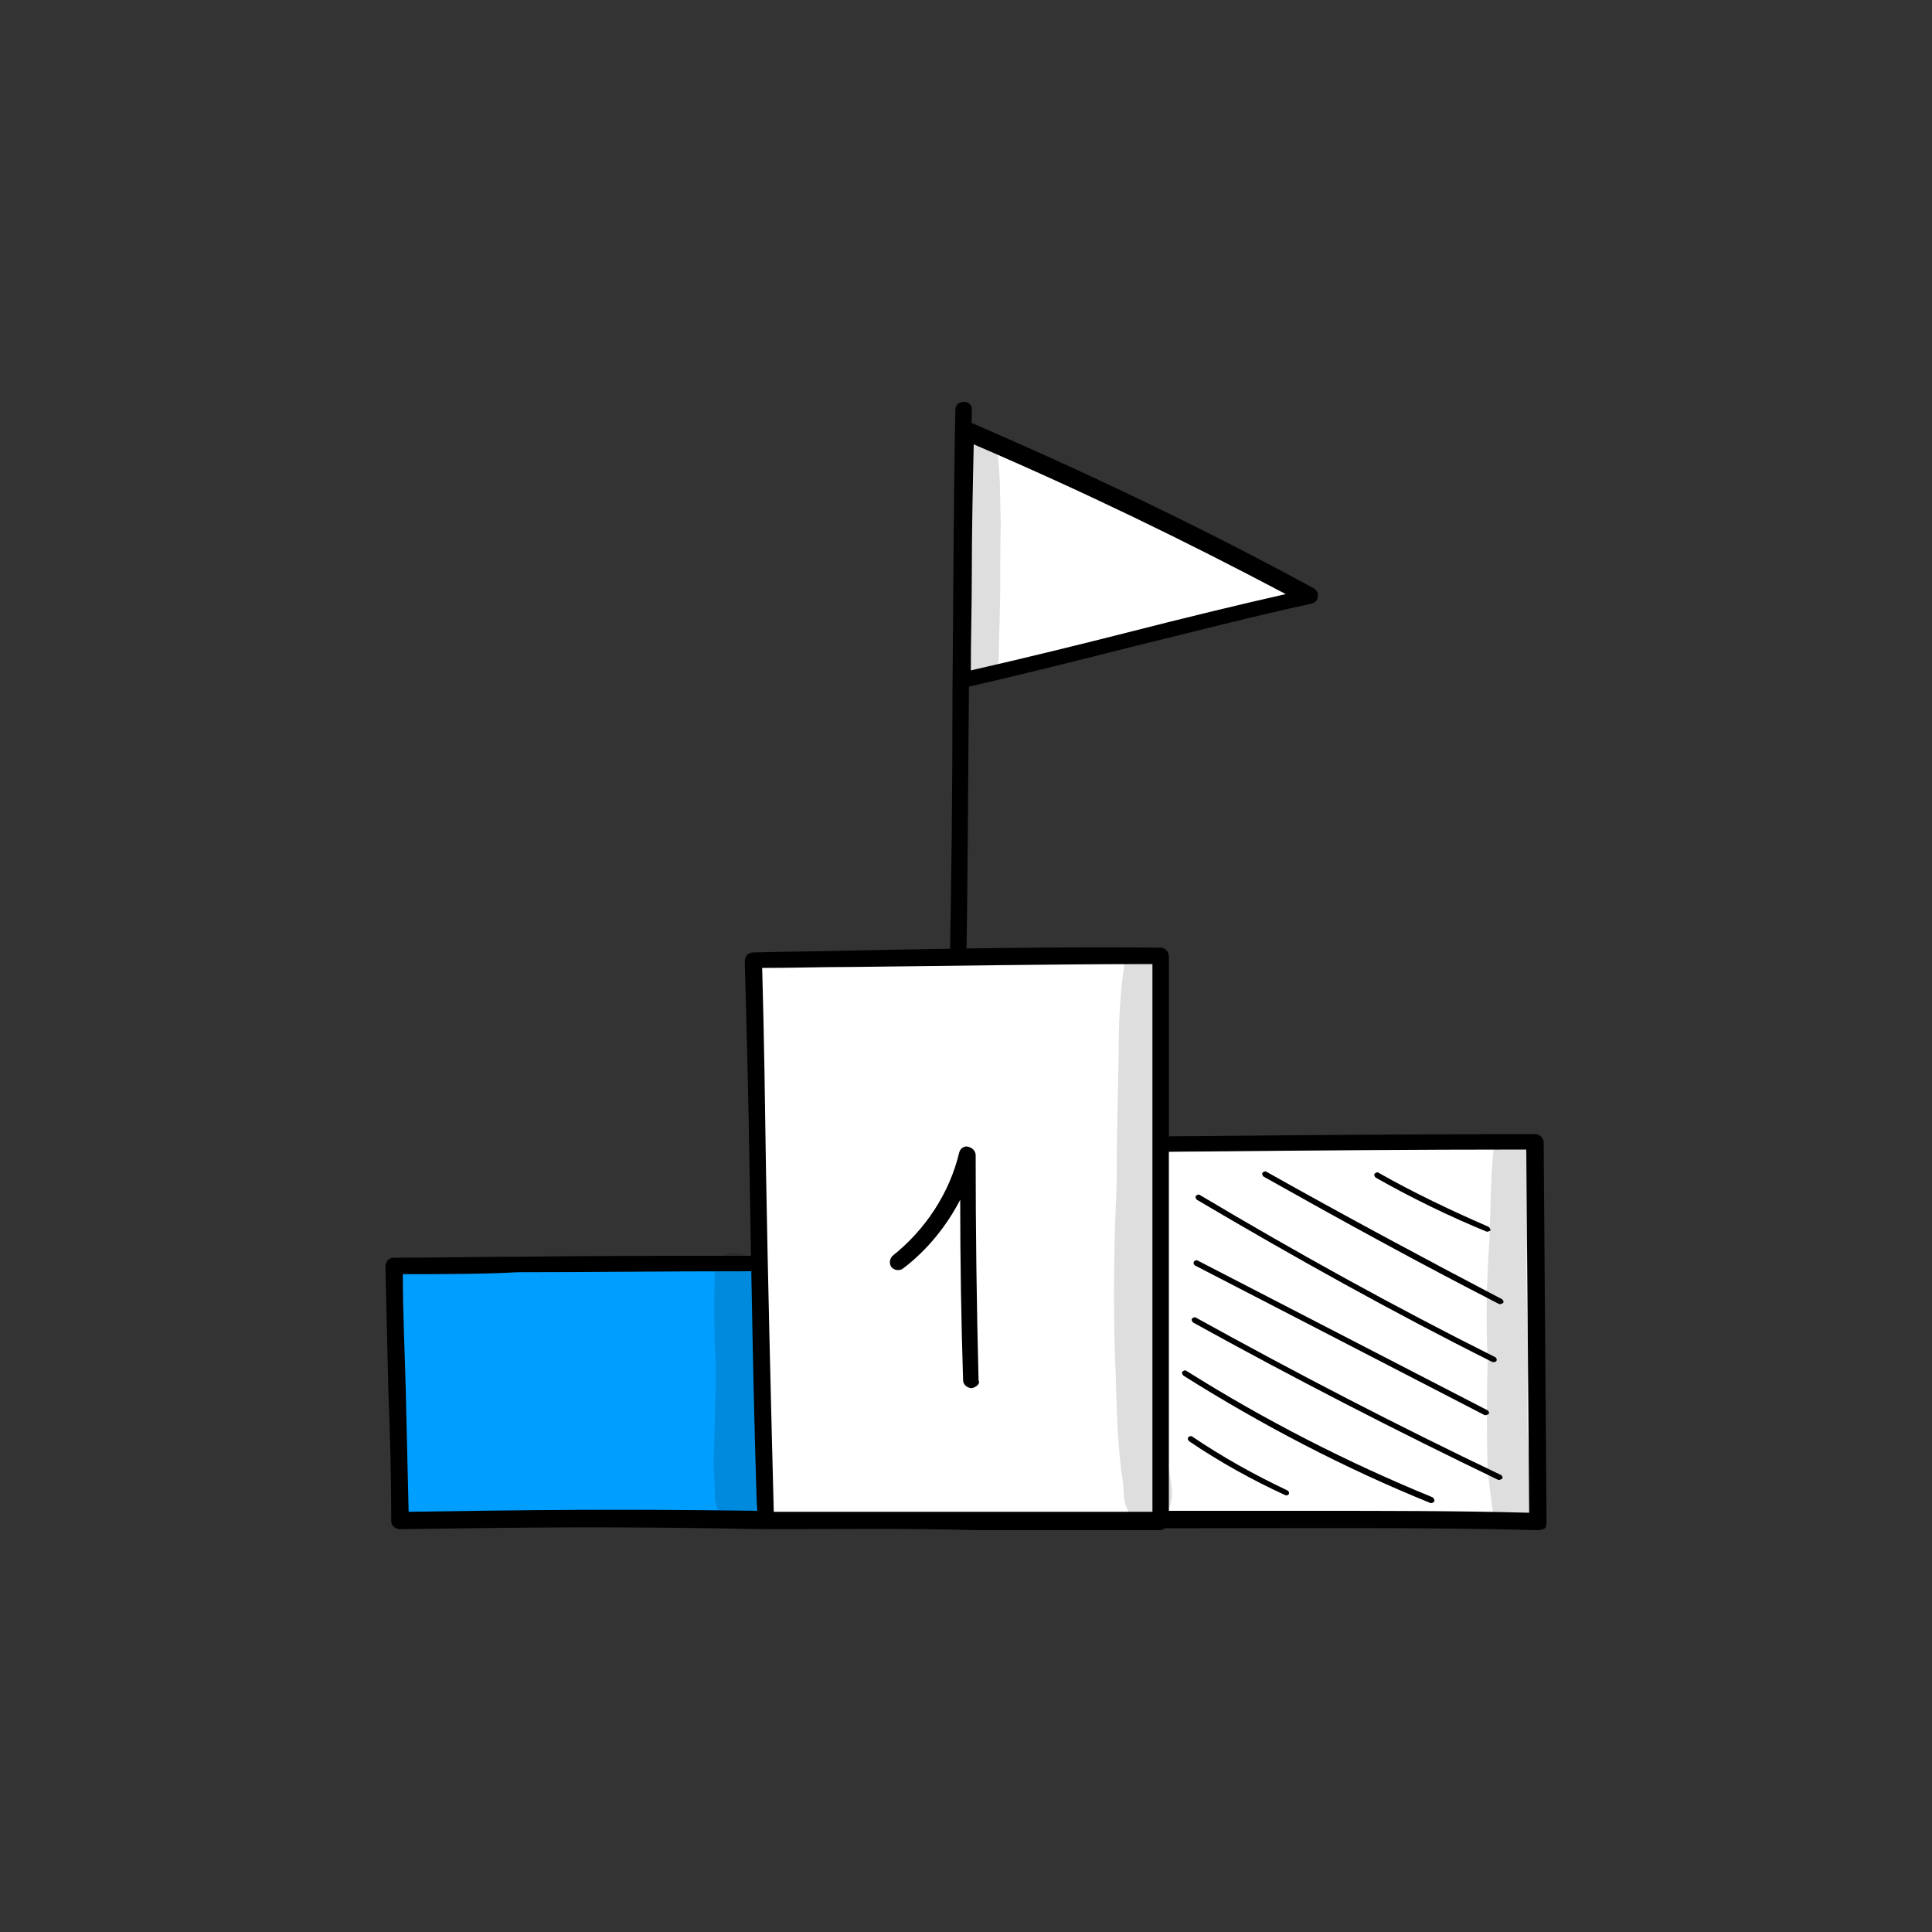 <?xml version="1.0" encoding="UTF-8"?>
<!-- Generator: Adobe Illustrator 27.1.1, SVG Export Plug-In . SVG Version: 6.00 Build 0)  -->
<svg xmlns="http://www.w3.org/2000/svg" xmlns:xlink="http://www.w3.org/1999/xlink" version="1.1" id="Ebene_1" x="0px" y="0px" viewBox="0 0 200 200" style="enable-background:new 0 0 200 200;" xml:space="preserve">
<rect x="0" y="0" width="200" height="200" fill="#333333" stroke="none"/>
<style type="text/css">
	.st0{fill:#FFFFFF;}
	.st1{fill:#009EFF;}
	.st2{opacity:0.129;}
</style>
<g>
	<g>
		<path class="st0" d="M99.9,44.7C99.6,53,99.7,62,99.5,70.5c12.1-2.7,23.8-6,35.9-8.7C124.3,55.8,112.9,50.3,99.9,44.7z"></path>
		<path d="M99.5,71.3c-0.2,0-0.4-0.1-0.5-0.2c-0.2-0.2-0.3-0.4-0.3-0.7c0.1-3.6,0.1-7.4,0.2-11c0-4.9,0.1-10.1,0.3-14.9    c0-0.3,0.2-0.5,0.4-0.7c0.2-0.2,0.5-0.2,0.8-0.1c12.7,5.5,24,10.9,35.6,17.2c0.3,0.2,0.5,0.5,0.4,0.9c0,0.4-0.3,0.6-0.7,0.7    c-6,1.3-12.1,2.9-17.9,4.3c-5.9,1.5-11.9,3-18,4.4C99.6,71.3,99.6,71.3,99.5,71.3z M100.8,46c-0.1,4.4-0.2,9.1-0.2,13.5    c0,3.3-0.1,6.6-0.1,9.9c5.7-1.3,11.4-2.7,16.9-4.1c5.1-1.3,10.4-2.6,15.7-3.8C122.5,55.9,112.2,50.9,100.8,46z"></path>
	</g>
	<g>
		<path d="M99.2,101.9L99.2,101.9c-0.5,0-0.9-0.4-0.9-0.9c0.2-9.8,0.3-19.7,0.3-29.3c0.1-9.6,0.1-19.5,0.3-29.3    c0-0.5,0.4-0.8,0.9-0.8l0,0c0.5,0,0.9,0.4,0.8,0.9c-0.2,9.8-0.3,19.7-0.3,29.3c-0.1,9.6-0.1,19.5-0.3,29.3    C100,101.6,99.6,101.9,99.2,101.9z"></path>
	</g>
	<g>
		<path class="st0" d="M158.9,118.2c0.1,13.1,0.2,26.2,0.3,39.4c-14.6-0.4-31.8-0.2-44.4-0.2c-0.6-12.9,0-25.6-0.5-38.8    C128.9,118.4,143.5,118.1,158.9,118.2z"></path>
		<path d="M159.2,158.4C159.2,158.4,159.1,158.4,159.2,158.4c-11.2-0.3-23.7-0.2-34.9-0.2c-3.4,0-6.6,0-9.5,0    c-0.5,0-0.8-0.4-0.9-0.8c-0.3-6.9-0.3-13.8-0.3-20.5c0-6,0-12.1-0.2-18.3c0-0.2,0.1-0.5,0.2-0.6c0.2-0.2,0.4-0.3,0.6-0.3    c3.6,0,7.1-0.1,10.7-0.1c11-0.1,22.3-0.2,34-0.2c0.5,0,0.9,0.4,0.9,0.9l0.3,39.4c0,0.2-0.1,0.5-0.3,0.6    C159.6,158.3,159.4,158.4,159.2,158.4z M136,156.4c7.5,0,15.2,0,22.3,0.2L158,119c-11.4,0-22.4,0.1-33.1,0.2    c-3.3,0-6.5,0.1-9.8,0.1c0.2,5.9,0.2,11.8,0.2,17.5c0,6.4,0,13.1,0.3,19.6c2.7,0,5.6,0,8.7,0C128.1,156.4,132,156.4,136,156.4z"></path>
	</g>
	<g>
		<path class="st1" d="M78.6,130.9c0.1,8.9,0.6,17.6,0.7,26.5c-14.6-0.3-23.4-0.2-37.9,0.1c0-7.8-0.4-17.2-0.5-26.4    C55.4,131,63.2,130.8,78.6,130.9z"></path>
		<path d="M41.4,158.3c-0.2,0-0.4-0.1-0.6-0.2c-0.2-0.2-0.3-0.4-0.3-0.6c0-4.2-0.1-8.7-0.3-13.6c-0.1-4.2-0.2-8.5-0.3-12.8    c0-0.2,0.1-0.5,0.2-0.6c0.2-0.2,0.4-0.3,0.6-0.3c4.8,0,8.8-0.1,12.6-0.1c7.9-0.1,14.8-0.1,25.2-0.1c0.5,0,0.9,0.4,0.9,0.9    c0,4.4,0.2,8.9,0.3,13.2c0.1,4.3,0.3,8.8,0.3,13.3c0,0.2-0.1,0.5-0.3,0.6c-0.2,0.2-0.4,0.3-0.6,0.3C64.1,158,55,158.1,41.4,158.3    L41.4,158.3z M41.7,131.9c0,4,0.2,8,0.3,11.9c0.1,4.5,0.2,8.8,0.3,12.7c12.9-0.2,21.9-0.3,36.2-0.1c-0.1-4.1-0.2-8.3-0.3-12.4    c-0.1-4.1-0.3-8.3-0.3-12.4c-9.9,0-16.6,0.1-24.3,0.1C49.9,131.9,46.1,131.9,41.7,131.9z"></path>
	</g>
	<g>
		<path class="st0" d="M120.1,98.9c0.1,19.5,0,38.9,0,58.4c-12.1,0-26.9,0.1-40.9,0.1c-0.6-19.2-0.8-38.3-1.3-58    C91.8,99.2,105.5,98.8,120.1,98.9z"></path>
		<path d="M79.3,158.3c-0.5,0-0.8-0.4-0.9-0.8c-0.4-12-0.6-24.1-0.8-35.9c-0.1-7.2-0.3-14.7-0.5-22.1c0-0.2,0.1-0.5,0.2-0.6    c0.2-0.2,0.4-0.3,0.6-0.3c3.4-0.1,6.7-0.1,10.1-0.2c10.3-0.2,21-0.4,32.1-0.3c0.5,0,0.9,0.4,0.9,0.9c0,9.8,0,19.6,0,29.2    s0,19.5,0,29.3c0,0.2-0.1,0.5-0.3,0.6c-0.2,0.2-0.4,0.3-0.6,0.3c-5.8,0-12.3,0-19,0C93.9,158.2,86.5,158.3,79.3,158.3z     M78.9,100.2c0.2,7.1,0.3,14.3,0.4,21.2c0.2,11.5,0.5,23.4,0.8,35.1c7,0,14.1,0,21,0c6.4,0,12.5,0,18.2,0c0-9.5,0-19.1,0-28.4    c0-9.3,0-18.8,0-28.3c-10.7,0-21.1,0.2-31.2,0.3C85,100.1,81.9,100.2,78.9,100.2z"></path>
	</g>
	<g>
		<path d="M100.6,143.7c-0.5,0-0.9-0.4-0.9-0.8c-0.2-6.2-0.3-12.5-0.3-18.7c-1.4,2.7-3.4,5.2-5.9,7.1c-0.4,0.3-0.9,0.2-1.2-0.1    c-0.3-0.4-0.2-0.9,0.1-1.2c3.4-2.7,5.9-6.5,6.9-10.7c0.1-0.4,0.5-0.7,0.9-0.6s0.8,0.4,0.8,0.9c0,7.7,0.1,15.6,0.3,23.3    C101.5,143.2,101.1,143.6,100.6,143.7L100.6,143.7z"></path>
	</g>
	<g>
		<path d="M133.2,154.8h-0.1c-3.5-1.6-6.9-3.5-10-5.6c-0.1-0.1-0.2-0.3-0.1-0.4c0.1-0.1,0.3-0.2,0.4-0.1c3.1,2.1,6.5,4,9.9,5.6    c0.1,0.1,0.2,0.2,0.1,0.4C133.4,154.7,133.3,154.8,133.2,154.8z"></path>
	</g>
	<g>
		<path d="M148.2,155.6h-0.1c-8.9-3.6-17.5-8.1-25.6-13.2c-0.1-0.1-0.2-0.3-0.1-0.4c0.1-0.1,0.3-0.2,0.4-0.1    c8.1,5.1,16.7,9.5,25.5,13.1c0.1,0.1,0.2,0.2,0.2,0.4C148.4,155.5,148.3,155.6,148.2,155.6z"></path>
	</g>
	<g>
		<path d="M155.2,153.2h-0.1c-10.6-5.1-21.3-10.6-31.6-16.3c-0.1-0.1-0.2-0.3-0.1-0.4c0.1-0.1,0.3-0.2,0.4-0.1    c10.3,5.7,20.9,11.2,31.6,16.3c0.1,0.1,0.2,0.2,0.1,0.4C155.4,153.1,155.3,153.2,155.2,153.2z"></path>
	</g>
	<g>
		<path d="M153.8,146.5h-0.1l-30-15.5c-0.1-0.1-0.2-0.2-0.1-0.4c0.1-0.1,0.2-0.2,0.4-0.1l30,15.5c0.1,0.1,0.2,0.2,0.1,0.4    C154,146.4,153.9,146.5,153.8,146.5z"></path>
	</g>
	<g>
		<path d="M154.6,141h-0.1c-10.4-5.2-20.6-10.9-30.6-16.8c-0.1-0.1-0.2-0.3-0.1-0.4s0.3-0.2,0.4-0.1c9.9,5.9,20.2,11.6,30.6,16.8    c0.1,0.1,0.2,0.2,0.1,0.4C154.8,141,154.7,141,154.6,141z"></path>
	</g>
	<g>
		<path d="M155.3,135h-0.1c-8.2-4.2-16.4-8.7-24.4-13.2c-0.1-0.1-0.2-0.3-0.1-0.4c0.1-0.1,0.3-0.2,0.4-0.1c8,4.5,16.2,8.9,24.4,13.2    c0.1,0.1,0.2,0.2,0.1,0.4C155.5,134.9,155.4,135,155.3,135z"></path>
	</g>
	<g>
		<path d="M154,127.5h-0.1c-3.9-1.6-7.8-3.5-11.5-5.6c-0.1-0.1-0.2-0.3-0.1-0.4c0.1-0.1,0.3-0.2,0.4-0.1c3.7,2.1,7.5,3.9,11.4,5.6    c0.1,0.1,0.2,0.2,0.2,0.4C154.2,127.4,154.1,127.5,154,127.5z"></path>
	</g>
	<g class="st2">
		<path d="M103.1,45.9c-0.7-1.8-3.6-1.3-3.5,0.7c0,5.1-0.3,10.1-0.3,15.2c-0.1,1.4-0.1,2.8-0.1,4.2c0.1,1.3-0.3,3.1,0.9,4    c0.8,0.7,2.2,0.5,2.8-0.4c0.5-0.6,0.5-1.4,0.5-2.2c0-1.4,0.1-2.7,0.1-4.1c0.1-3,0-6.1,0.1-9.1C103.5,51.4,103.6,48.6,103.1,45.9z"></path>
	</g>
	<g class="st2">
		<path d="M120.9,151.3c-0.3-2.3-0.7-11.9-0.7-16.6c-0.1-5.5,0.3-11,0.2-16.6c0-2.9,0.1-5.9,0.1-8.8c0-2.7-0.1-5.5,0.1-8.2    c0.7-2.8-3.3-4.1-4.2-1.3c-0.5,3.2-0.6,6.5-0.6,9.8c-0.1,4.3-0.2,8.6-0.2,12.9c-0.3,6.6-0.4,13.2-0.1,19.9    c0.1,3.8,0.2,7.7,0.8,11.4c0-0.2-0.1-0.4-0.1-0.6c0.2,0.9,0,1.9,0.4,2.8c0.6,1.8,3.4,2,4.3,0.3C121.8,154.8,121,152.9,120.9,151.3    z"></path>
	</g>
	<g class="st2">
		<path d="M158.7,154.8c-0.1-0.5-0.1-1-0.2-1.6c0-0.4-0.1-1.5-0.2-2c0,0.3,0.1,0.6,0,0.1c-0.3-3.7-0.2-7.4-0.1-11.1    c-0.1-4.1-0.3-8.2-0.1-12.2c0-2.3,0-4.6,0.1-6.8c0-0.4,0-0.9,0-1.3c0.1-0.4,0-0.8-0.2-1.2c-0.7-1.4-3-1.1-3.4,0.4    c-0.3,3-0.3,6.1-0.4,9.1c-0.3,4.2-0.4,8.4-0.2,12.6c-0.1,3.8-0.1,7.6,0,11.4c0.3,2.6,0.4,3.2,0.5,4.1c0.4,1.8,3,2.1,3.9,0.5    C158.9,156.1,158.9,155.4,158.7,154.8z"></path>
	</g>
	<g class="st2">
		<path d="M78.3,154.1c-0.2-5.7,0.2-11.4-0.1-17.1c-0.1-1.6-0.1-3.2-0.1-4.7c0-0.5,0.1-1-0.2-1.4c-0.8-2.1-4-1.4-3.9,0.8    c-0.1,3.1-0.1,6.2,0.1,9.4c0,3.1-0.1,6.2-0.2,9.3c-0.1,1.4,0.1,2.9,0.1,4.3c0,0.7,0.1,1.5,0.7,2.1c1,1,2.7,0.8,3.4-0.4    C78.5,155.6,78.3,154.8,78.3,154.1z"></path>
	</g>
</g>
</svg>
